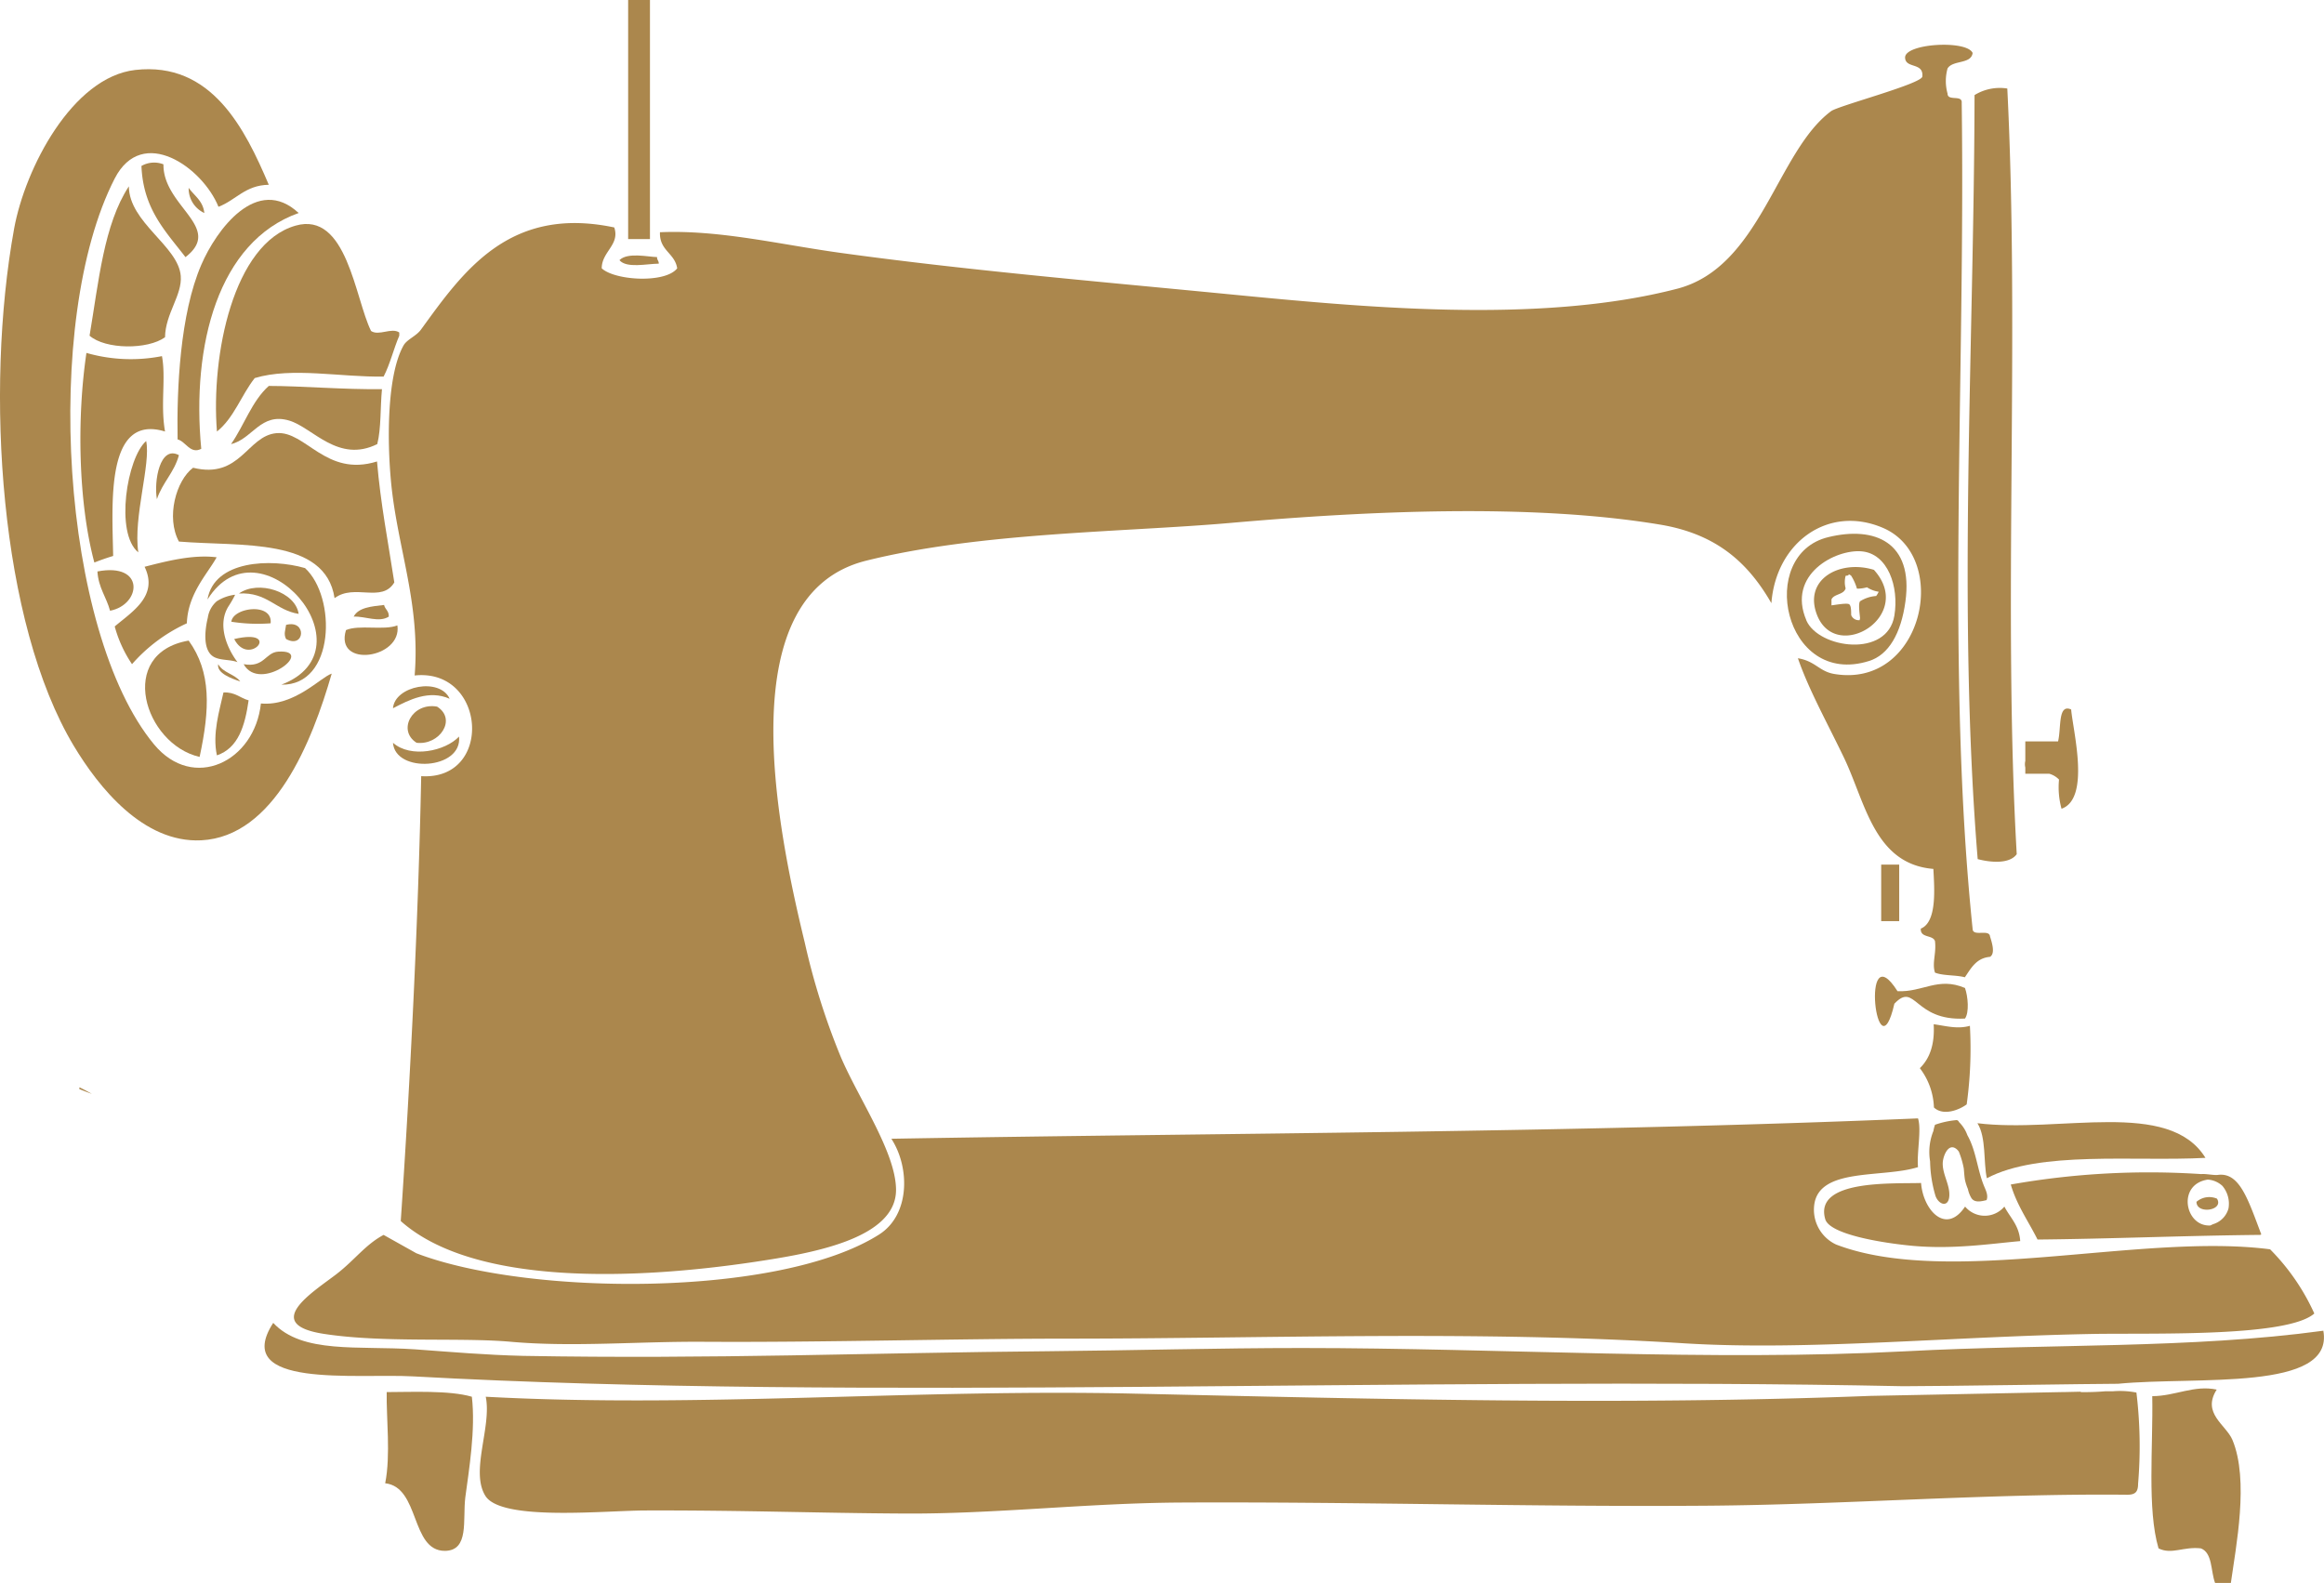 <?xml version="1.0" encoding="UTF-8"?> <svg xmlns="http://www.w3.org/2000/svg" width="278" height="189.368" viewBox="0 0 278 189.368"><g id="ABOUT_FOUNDER" data-name="ABOUT FOUNDER" transform="translate(-0.001)"><path id="Path_810" data-name="Path 810" d="M21.494,533.126c4.623.337,8.455.674,12.976.784,22.685.407,41.749-.376,62.812-.556,10.187-.094,20.373-.384,30.285-.384,23.985,0,48.9,1.622,72.4.384,17.176-.909,33.953-.282,49.836-2.453,1.34,7.327-15.194,5.43-24.557,6.347-2.97,0-20.773.29-25.529.29h-.243c-58.863-1.215-124.205,1.81-178.171-1.175-6.762-.376-21.846,1.5-16.737-6.4C8.056,533.7,14.732,532.671,21.494,533.126Z" transform="translate(28.118 -371.708)" fill="#ab874d"></path><path id="Path_811" data-name="Path 811" d="M32.356,541.049c25.4,1.379,51.842-.972,77.7-.368,28.993.643,58.33,1.418,87.957.266l22.888-.454h.227l2.061-.047-.1.047a29.545,29.545,0,0,0,3.032-.1h.909a10.225,10.225,0,0,1,2.782.157,53.275,53.275,0,0,1,.2,10.907c0,1.019-.368,1.316-1.316,1.316-16.455-.172-33.694,1.183-50.024,1.309-20.9.165-42.313-.486-63.2-.376-11.237.063-22.324,1.387-33.1,1.316-10.288-.055-19.151-.4-30.834-.368-4.827,0-17.176,1.309-19.19-1.693C30.444,550.045,33.1,544.646,32.356,541.049Z" transform="translate(25.75 -373.958)" fill="#ab874d"></path><path id="Path_812" data-name="Path 812" d="M171.254,525.648c-24.934-1.567-49.914-.556-73.727-.556-13.6,0-28.993.462-43.442.376-7.993-.055-15.672.658-23.131,0-5.987-.541-15.256.157-22.379-.948-7.546-1.167-1.222-5.046,1.5-7.138,2.194-1.685,3.463-3.534,5.65-4.7l3.918,2.194h0c13.321,5.117,43.379,5.321,55.321-2.218,3.753-2.351,3.738-8.04,1.5-11.479,39.735-.7,81.492-.7,122.811-2.437.439,1.363-.165,4.129,0,5.83-4.224,1.34-11.824,0-12.412,4.506a4.592,4.592,0,0,0,2.617,4.756c13.525,5.172,36.538-1.434,51.912.572a26.156,26.156,0,0,1,5.289,7.679c-3.134,2.774-18.445,2.351-25.96,2.437C203.593,524.8,186.15,526.573,171.254,525.648Z" transform="translate(30.161 -364.951)" fill="#ab874d"></path><path id="Path_813" data-name="Path 813" d="M42.991,514.465c-9.043.086-18.116.478-26.7.556-1.081-2.178-2.46-4.059-3.2-6.582a94.814,94.814,0,0,1,22.794-1.246c.462-.063,1.512.157,1.959.1,2.625-.368,3.628,2.938,5.226,7.146l-.11-.047a.28.28,0,0,0,.031.07Zm-4.553-5.83a2.845,2.845,0,0,0-1.779-.784c-3.73.556-2.727,5.681.321,5.485a2.48,2.48,0,0,1,.454-.2,2.7,2.7,0,0,0,1.7-1.834,3.307,3.307,0,0,0-.7-2.664Z" transform="translate(227.442 -366.736)" fill="#ab874d"></path><path id="Path_814" data-name="Path 814" d="M16.352,540.894c2.727,0,5.015-1.363,7.71-.784-1.818,2.844,1.121,4.208,1.881,6.018,2.014,4.819.415,12.772-.188,17.113H23.867c-.533-1.41-.29-3.589-1.693-4.137-2.092-.243-3.5.784-5.07,0C15.725,554.458,16.462,546.935,16.352,540.894Z" transform="translate(241.105 -373.873)" fill="#ab874d"></path><path id="Path_815" data-name="Path 815" d="M19.685,511.324a2.351,2.351,0,0,1,2.453-.376C23.007,512.374,19.685,512.86,19.685,511.324Z" transform="translate(243.062 -367.552)" fill="#ab874d"></path><path id="Path_816" data-name="Path 816" d="M22.758,506.026c-.423-1.857-.055-4.889-1.128-6.582,9.857,1.222,22.9-2.954,27.276,4.145C40.373,504.043,29.027,502.7,22.758,506.026Z" transform="translate(214.914 -365.075)" fill="#ab874d"></path><path id="Path_817" data-name="Path 817" d="M73.365,515.56c-3.51.313-7.961,1-12.8.572-3.6-.329-10-1.356-10.523-3.2-1.371-4.764,8.055-4.216,11.464-4.325.243,3.228,2.97,6.269,5.266,2.821a3.064,3.064,0,0,0,4.7,0C72.158,512.755,73.247,513.672,73.365,515.56Z" transform="translate(168.296 -367.087)" fill="#ab874d"></path><path id="Path_818" data-name="Path 818" d="M51.64,433.681c-2.421-29.557-.439-61.409-.376-91.4a5.76,5.76,0,0,1,3.918-.784c1.5,29.9-.533,62.608,1.128,91.593C55.463,434.277,53.215,434.1,51.64,433.681Z" transform="translate(184.935 -330.907)" fill="#ab874d"></path><path id="Path_819" data-name="Path 819" d="M240.528,337.664a5.6,5.6,0,0,0,0,3.009c0,.956,1.8.086,1.693,1.121.454,32.91-1.9,68,1.316,98.919.18.784,1.982-.094,2.069.784.2.658.674,2.037,0,2.445-1.661.149-2.265,1.371-3.009,2.445-1.081-.29-2.586-.165-3.573-.556-.376-1.168.18-2.272,0-3.769-.259-.784-1.787-.337-1.693-1.5,1.967-.784,1.614-4.89,1.5-7.138-7.107-.588-8.126-7.985-10.719-13.36-2.076-4.31-4.192-8.1-5.485-11.84,2.069.329,2.547,1.567,4.318,1.873,10.657,1.818,14.042-14,5.83-17.482-6.519-2.774-12.765,1.732-13.321,9.019-2.79-4.843-6.551-8.275-13.321-9.4-15.217-2.531-34.7-1.669-51.528-.188-12.639,1.1-29.776,1.1-43.442,4.506-16.181,4.043-10.9,31.046-7.334,45.7a83.758,83.758,0,0,0,4.333,13.728c2.155,5.007,6.543,11.354,6.582,15.8.047,5.971-10.359,7.671-16.933,8.659-14.269,2.131-33.576,2.9-42.313-4.89,1.113-16.455,2.1-35.857,2.445-53.221,8.666.548,7.789-12.945-.784-12.044.705-8.619-2.061-15.241-2.821-23.124-.5-5.273-.454-12.913,1.5-16.369.415-.721,1.5-1.1,2.069-1.873,5.046-6.95,10.547-14.888,23.131-12.232.7,2.076-1.5,2.891-1.5,4.89,1.567,1.465,7.609,1.826,9.027,0-.282-1.841-2.147-2.108-2.061-4.318,7.052-.306,14.175,1.434,21.431,2.445,14.692,2.037,30,3.362,45.7,4.882,16.518,1.606,37.9,3.746,54.537-.564,10.014-2.586,11.887-16.4,18.43-21.251.885-.65,10.829-3.268,10.907-4.137.172-1.732-2.014-.917-2.061-2.257-.063-1.708,7.366-2.147,8.079-.564C243.349,337.186,241.163,336.63,240.528,337.664Z" transform="translate(-7.558 -329.476)" fill="#ab874d"></path><path id="Path_820" data-name="Path 820" d="M59.146,484.37c1.41.188,2.821.619,4.333.188a48.653,48.653,0,0,1-.384,9.4c-.948.7-2.829,1.4-3.918.368a8.2,8.2,0,0,0-1.685-4.7C58.652,488.5,59.287,486.823,59.146,484.37Z" transform="translate(172.164 -361.841)" fill="#ab874d"></path><path id="Path_821" data-name="Path 821" d="M72.233,409.89c5.54-1.348,10.187.6,9.215,7.7-.525,3.84-2.014,6.4-4.365,7.123C66.9,427.912,63.574,411.958,72.233,409.89Zm-2.641,9.959c1.45,3.362,9.685,4.545,10.531-.556.58-3.479-.784-7.428-3.918-7.7s-8.948,2.766-6.613,8.235Z" transform="translate(146.484 -345.636)" fill="#ab874d"></path><path id="Path_822" data-name="Path 822" d="M77.584,414.907c4.96,5.485-4.412,11.2-6.77,5.485C69.059,416.075,73.47,413.638,77.584,414.907Zm-5.078,4.247c.494-.055,1.9-.321,2.131-.118s.219.784.227,1.285a.964.964,0,0,0,1.026.6.394.394,0,0,1,.039-.212c-.063-.635-.227-1.771,0-2.045a4.121,4.121,0,0,1,1.92-.627,2.743,2.743,0,0,0,.306-.509,3.518,3.518,0,0,1-1.4-.533,4.365,4.365,0,0,1-1.2.164,6,6,0,0,0-.705-1.567,2.278,2.278,0,0,0-.274-.157c0,.188-.227.149-.376.188a2.884,2.884,0,0,0,0,1.5c-.235.784-1.371.635-1.693,1.316Z" transform="translate(146.578 -346.736)" fill="#ab874d"></path><path id="Path_823" data-name="Path 823" d="M257.749,367.565c.964-.972,3.416-.392,4.506-.368-.039.353.212.407.2.784C260.977,368,258.619,368.568,257.749,367.565Z" transform="translate(-183.651 -336.441)" fill="#ab874d"></path><path id="Path_824" data-name="Path 824" d="M286.284,540.521c2.868,0,7.483-.235,10.187.556.462,3.918-.345,8.745-.784,12.044-.329,2.711.5,6.363-2.445,6.394-4.122,0-2.962-7.616-7.138-8.087C286.777,548.036,286.229,543.655,286.284,540.521Z" transform="translate(-240.026 -373.986)" fill="#ab874d"></path><path id="Path_825" data-name="Path 825" d="M288.218,441.194c2.124,1.888,6.269,1,7.9-.744C296.555,444.431,288.469,444.877,288.218,441.194Z" transform="translate(-241.207 -352.336)" fill="#ab874d"></path><path id="Path_826" data-name="Path 826" d="M296.448,434.267c-2.476-1.1-4.858.133-6.778,1.136C289.882,432.7,295.3,431.681,296.448,434.267Z" transform="translate(-242.66 -350.674)" fill="#ab874d"></path><path id="Path_827" data-name="Path 827" d="M291.318,440.19c-2.351-1.489-.509-4.858,2.453-4.325C296.176,437.377,294.068,440.519,291.318,440.19Z" transform="translate(-241.486 -351.332)" fill="#ab874d"></path><path id="Path_828" data-name="Path 828" d="M302,380.629c-1.606,2.037-2.492,4.788-4.521,6.394-.729-9.129,1.959-22.5,9.4-24.628,6.151-1.763,7.107,8.713,9.035,12.6.932.635,2.445-.454,3.377.18v.384c-.674,1.567-1.1,3.4-1.873,4.89C312.379,380.551,306.455,379.281,302,380.629Z" transform="translate(-271.527 -335.401)" fill="#ab874d"></path><path id="Path_829" data-name="Path 829" d="M298.831,407.095c-1.567-2.9-.337-7.311,1.693-8.831,5.673,1.4,6.465-3.824,9.967-4.137s5.9,5.3,12.036,3.385c.431,5.085,1.34,9.693,2.069,14.473-1.5,2.492-4.772.1-7.146,1.881C316.352,406.562,306.157,407.706,298.831,407.095Z" transform="translate(-277.427 -342.308)" fill="#ab874d"></path><path id="Path_830" data-name="Path 830" d="M306.958,391.065c-3.424-1.019-4.4,2.217-6.958,2.813,1.567-2.241,2.492-5.156,4.513-6.958,3.918,0,8.964.447,13.54.384-.212,2.163-.086,4.7-.564,6.574C312.8,396.2,309.771,391.9,306.958,391.065Z" transform="translate(-272.36 -340.751)" fill="#ab874d"></path><path id="Path_831" data-name="Path 831" d="M297.771,424.044c1.567-.682,4.545.07,6.151-.564C304.518,427.445,296.376,428.659,297.771,424.044Z" transform="translate(-256.386 -348.664)" fill="#ab874d"></path><path id="Path_832" data-name="Path 832" d="M298.957,421.755c.564-1.1,2.131-1.222,3.636-1.395.117.533.6.7.564,1.395C301.982,422.507,300.336,421.692,298.957,421.755Z" transform="translate(-256.649 -347.988)" fill="#ab874d"></path><path id="Path_833" data-name="Path 833" d="M309.357,357.649c1.324-7.272,6.982-18.132,14.488-18.994,9.137-1.042,13.133,7.052,15.977,13.736-2.829.047-3.918,1.834-6.018,2.633-1.9-4.7-9.1-9.826-12.412-3.385-8.7,16.925-6.425,54.263,4.7,67.694,4.7,5.673,12.044,2.069,12.788-4.89,4.012.36,7.138-3.134,8.47-3.573-2.351,8.157-6.864,19.5-15.609,19.942-6.958.345-12.287-6.378-15.241-11.291C307.657,404.8,305.831,377.082,309.357,357.649Z" transform="translate(-307.669 -330.286)" fill="#ab874d"></path><path id="Path_834" data-name="Path 834" d="M317.4,428.512c11.143-4.239-2.6-20.154-8.839-10.187.784-4.7,7.569-4.944,11.668-3.761C324,418.012,323.848,428.638,317.4,428.512Z" transform="translate(-283.741 -346.605)" fill="#ab874d"></path><path id="Path_835" data-name="Path 835" d="M312.511,425.07c-.306-.6-.086-1.019,0-1.693C315.042,422.711,314.752,426.292,312.511,425.07Z" transform="translate(-278.289 -348.623)" fill="#ab874d"></path><path id="Path_836" data-name="Path 836" d="M319.866,420.854c-2.758-.431-3.753-2.633-7.146-2.437C315.039,416.771,319.482,418.205,319.866,420.854Z" transform="translate(-284.14 -347.416)" fill="#ab874d"></path><path id="Path_837" data-name="Path 837" d="M327.217,360.085c-9.63,3.416-12.835,15.821-11.652,28.209-1.309.682-1.849-.878-2.829-1.128-.11-6.049.29-14.99,2.829-20.875C317.367,362.091,322.241,355.454,327.217,360.085Z" transform="translate(-291.49 -334.602)" fill="#ab874d"></path><path id="Path_838" data-name="Path 838" d="M313.853,428.981c2.476.447,2.594-1.4,4.137-1.5C322.566,427.195,315.788,432.476,313.853,428.981Z" transform="translate(-284.708 -349.526)" fill="#ab874d"></path><path id="Path_839" data-name="Path 839" d="M321.687,422.693a20.224,20.224,0,0,1-4.7-.188C317.189,420.781,321.961,420.17,321.687,422.693Z" transform="translate(-289.314 -348.128)" fill="#ab874d"></path><path id="Path_840" data-name="Path 840" d="M318.692,425.492C324.522,424.136,320.463,428.963,318.692,425.492Z" transform="translate(-290.675 -349.046)" fill="#ab874d"></path><path id="Path_841" data-name="Path 841" d="M320.545,441.241c-.564-2.586.3-5.328.784-7.522,1.395-.071,1.975.666,3.009.94C323.9,437.7,323.115,440.363,320.545,441.241Z" transform="translate(-294.597 -350.878)" fill="#ab874d"></path><path id="Path_842" data-name="Path 842" d="M321.647,429.4c.549,1.026,1.967,1.175,2.641,2.069C323.214,431.116,321.436,430.466,321.647,429.4Z" transform="translate(-295.543 -349.945)" fill="#ab874d"></path><path id="Path_843" data-name="Path 843" d="M327.309,425.844a15.116,15.116,0,0,1-2.069-4.513c2.116-1.794,5.25-3.659,3.573-7.138,2.507-.643,5.759-1.5,8.619-1.136-1.089,1.982-3.44,4.341-3.565,7.9A19.457,19.457,0,0,0,327.309,425.844Z" transform="translate(-311.516 -346.389)" fill="#ab874d"></path><path id="Path_844" data-name="Path 844" d="M331.957,425.8c2.727,3.777,2.539,8.2,1.309,13.916C326.645,438.2,323.275,427.3,331.957,425.8Z" transform="translate(-309.387 -349.166)" fill="#ab874d"></path><path id="Path_845" data-name="Path 845" d="M329.019,359.689a3.223,3.223,0,0,1-1.873-3.009C327.82,357.628,328.862,358.224,329.019,359.689Z" transform="translate(-304.576 -334.207)" fill="#ab874d"></path><path id="Path_846" data-name="Path 846" d="M330.686,353.034c-.063,5.038,7.24,7.538,2.633,11.1-2.351-3.072-5.062-5.728-5.266-10.907A3.057,3.057,0,0,1,330.686,353.034Z" transform="translate(-311.132 -333.374)" fill="#ab874d"></path><path id="Path_847" data-name="Path 847" d="M341.612,367.169c.188,2.3-1.841,4.5-1.881,7.334-2.076,1.5-7.131,1.473-9.027-.188,1.089-6.441,1.708-13.321,4.7-17.866C335.437,360.8,341.33,363.588,341.612,367.169Z" transform="translate(-319.989 -334.157)" fill="#ab874d"></path><path id="Path_848" data-name="Path 848" d="M333.73,397.431c-.556,2.069-1.975,3.283-2.633,5.266C330.713,400.573,331.449,396.2,333.73,397.431Z" transform="translate(-312.326 -342.98)" fill="#ab874d"></path><path id="Path_849" data-name="Path 849" d="M333.842,381.88a19.252,19.252,0,0,0,9.035.384c.494,2.633-.2,5.8.368,9.019-7.138-2.186-6.316,8.619-6.206,14.888-.784.235-1.512.494-2.249.784C332.854,399.73,332.69,389.638,333.842,381.88Z" transform="translate(-323.502 -339.661)" fill="#ab874d"></path><path id="Path_850" data-name="Path 850" d="M338.362,395.33c.58,2.743-1.567,9.1-.94,13.321C334.6,406.363,336.066,397.312,338.362,395.33Z" transform="translate(-320.876 -342.571)" fill="#ab874d"></path><path id="Path_851" data-name="Path 851" d="M337.928,415.2c5.744-1.1,5.242,3.981,1.512,4.7C339,418.261,338.046,417.148,337.928,415.2Z" transform="translate(-326.273 -346.837)" fill="#ab874d"></path><path id="Path_852" data-name="Path 852" d="M60.238,480.346c-2.084,9.1-4.137-8.619.376-1.5,3.04.141,4.843-1.755,8.071-.384.368,1.027.517,2.946,0,3.659C62.542,482.446,62.784,477.659,60.238,480.346Z" transform="translate(166.37 -360.271)" fill="#ab874d"></path><rect id="Rectangle_27" data-name="Rectangle 27" width="2.155" height="6.762" transform="translate(225.031 103.433)" fill="#ab874d"></rect><path id="Path_853" data-name="Path 853" d="M45.447,448.158a9.659,9.659,0,0,1-.3-3.487,2.61,2.61,0,0,0-1.168-.7H41.114v-.744h0a1.677,1.677,0,0,1,0-.784V440.1h3.918c.4-1.614-.047-4.537,1.567-3.816C46.818,438.857,48.926,446.951,45.447,448.158Z" transform="translate(201.157 -351.409)" fill="#ab874d"></path><path id="Path_854" data-name="Path 854" d="M55.7,508.113a15.241,15.241,0,0,1-.658-4.169,6.715,6.715,0,0,1,.407-3.667v-.039a5.032,5.032,0,0,1,.18-.674A10.406,10.406,0,0,1,58.275,499l.078.078h.055l.094.165a4.216,4.216,0,0,1,1,1.567c1.034,1.826,1.175,4.028,1.951,5.979.219.556.58,1.183.345,1.786-.643.157-1.418.345-1.81-.235a3.432,3.432,0,0,1-.423-1.089,6.216,6.216,0,0,1-.353-1.1c-.071-.407-.094-.878-.141-1.356a10.49,10.49,0,0,0-.588-2.014,2.251,2.251,0,0,0-.172-.212c-1.026-1.011-1.708.674-1.755,1.52-.063,1.387.87,2.633.784,4S56.128,509.187,55.7,508.113Z" transform="translate(175.84 -365.008)" fill="#ab874d"></path><path id="Path_855" data-name="Path 855" d="M322.352,421.55a3.205,3.205,0,0,1,1.066-1.967,5.275,5.275,0,0,1,2.178-.784v.055a12.533,12.533,0,0,1-.744,1.293c-1.363,2.116-.329,4.874,1.05,6.715-.846-.313-1.779-.2-2.594-.517C321.615,425.7,322.03,422.875,322.352,421.55Z" transform="translate(-297.493 -347.651)" fill="#ab874d"></path><rect id="Rectangle_28" data-name="Rectangle 28" width="2.609" height="28.601" transform="translate(75.141)" fill="#ab874d"></rect><path id="Path_856" data-name="Path 856" d="M344.3,494c.509.243,1,.509,1.489.784-.478-.172-1-.368-1.5-.572A1.707,1.707,0,0,0,344.3,494Z" transform="translate(-334.798 -363.925)" fill="#ab874d"></path></g></svg> 